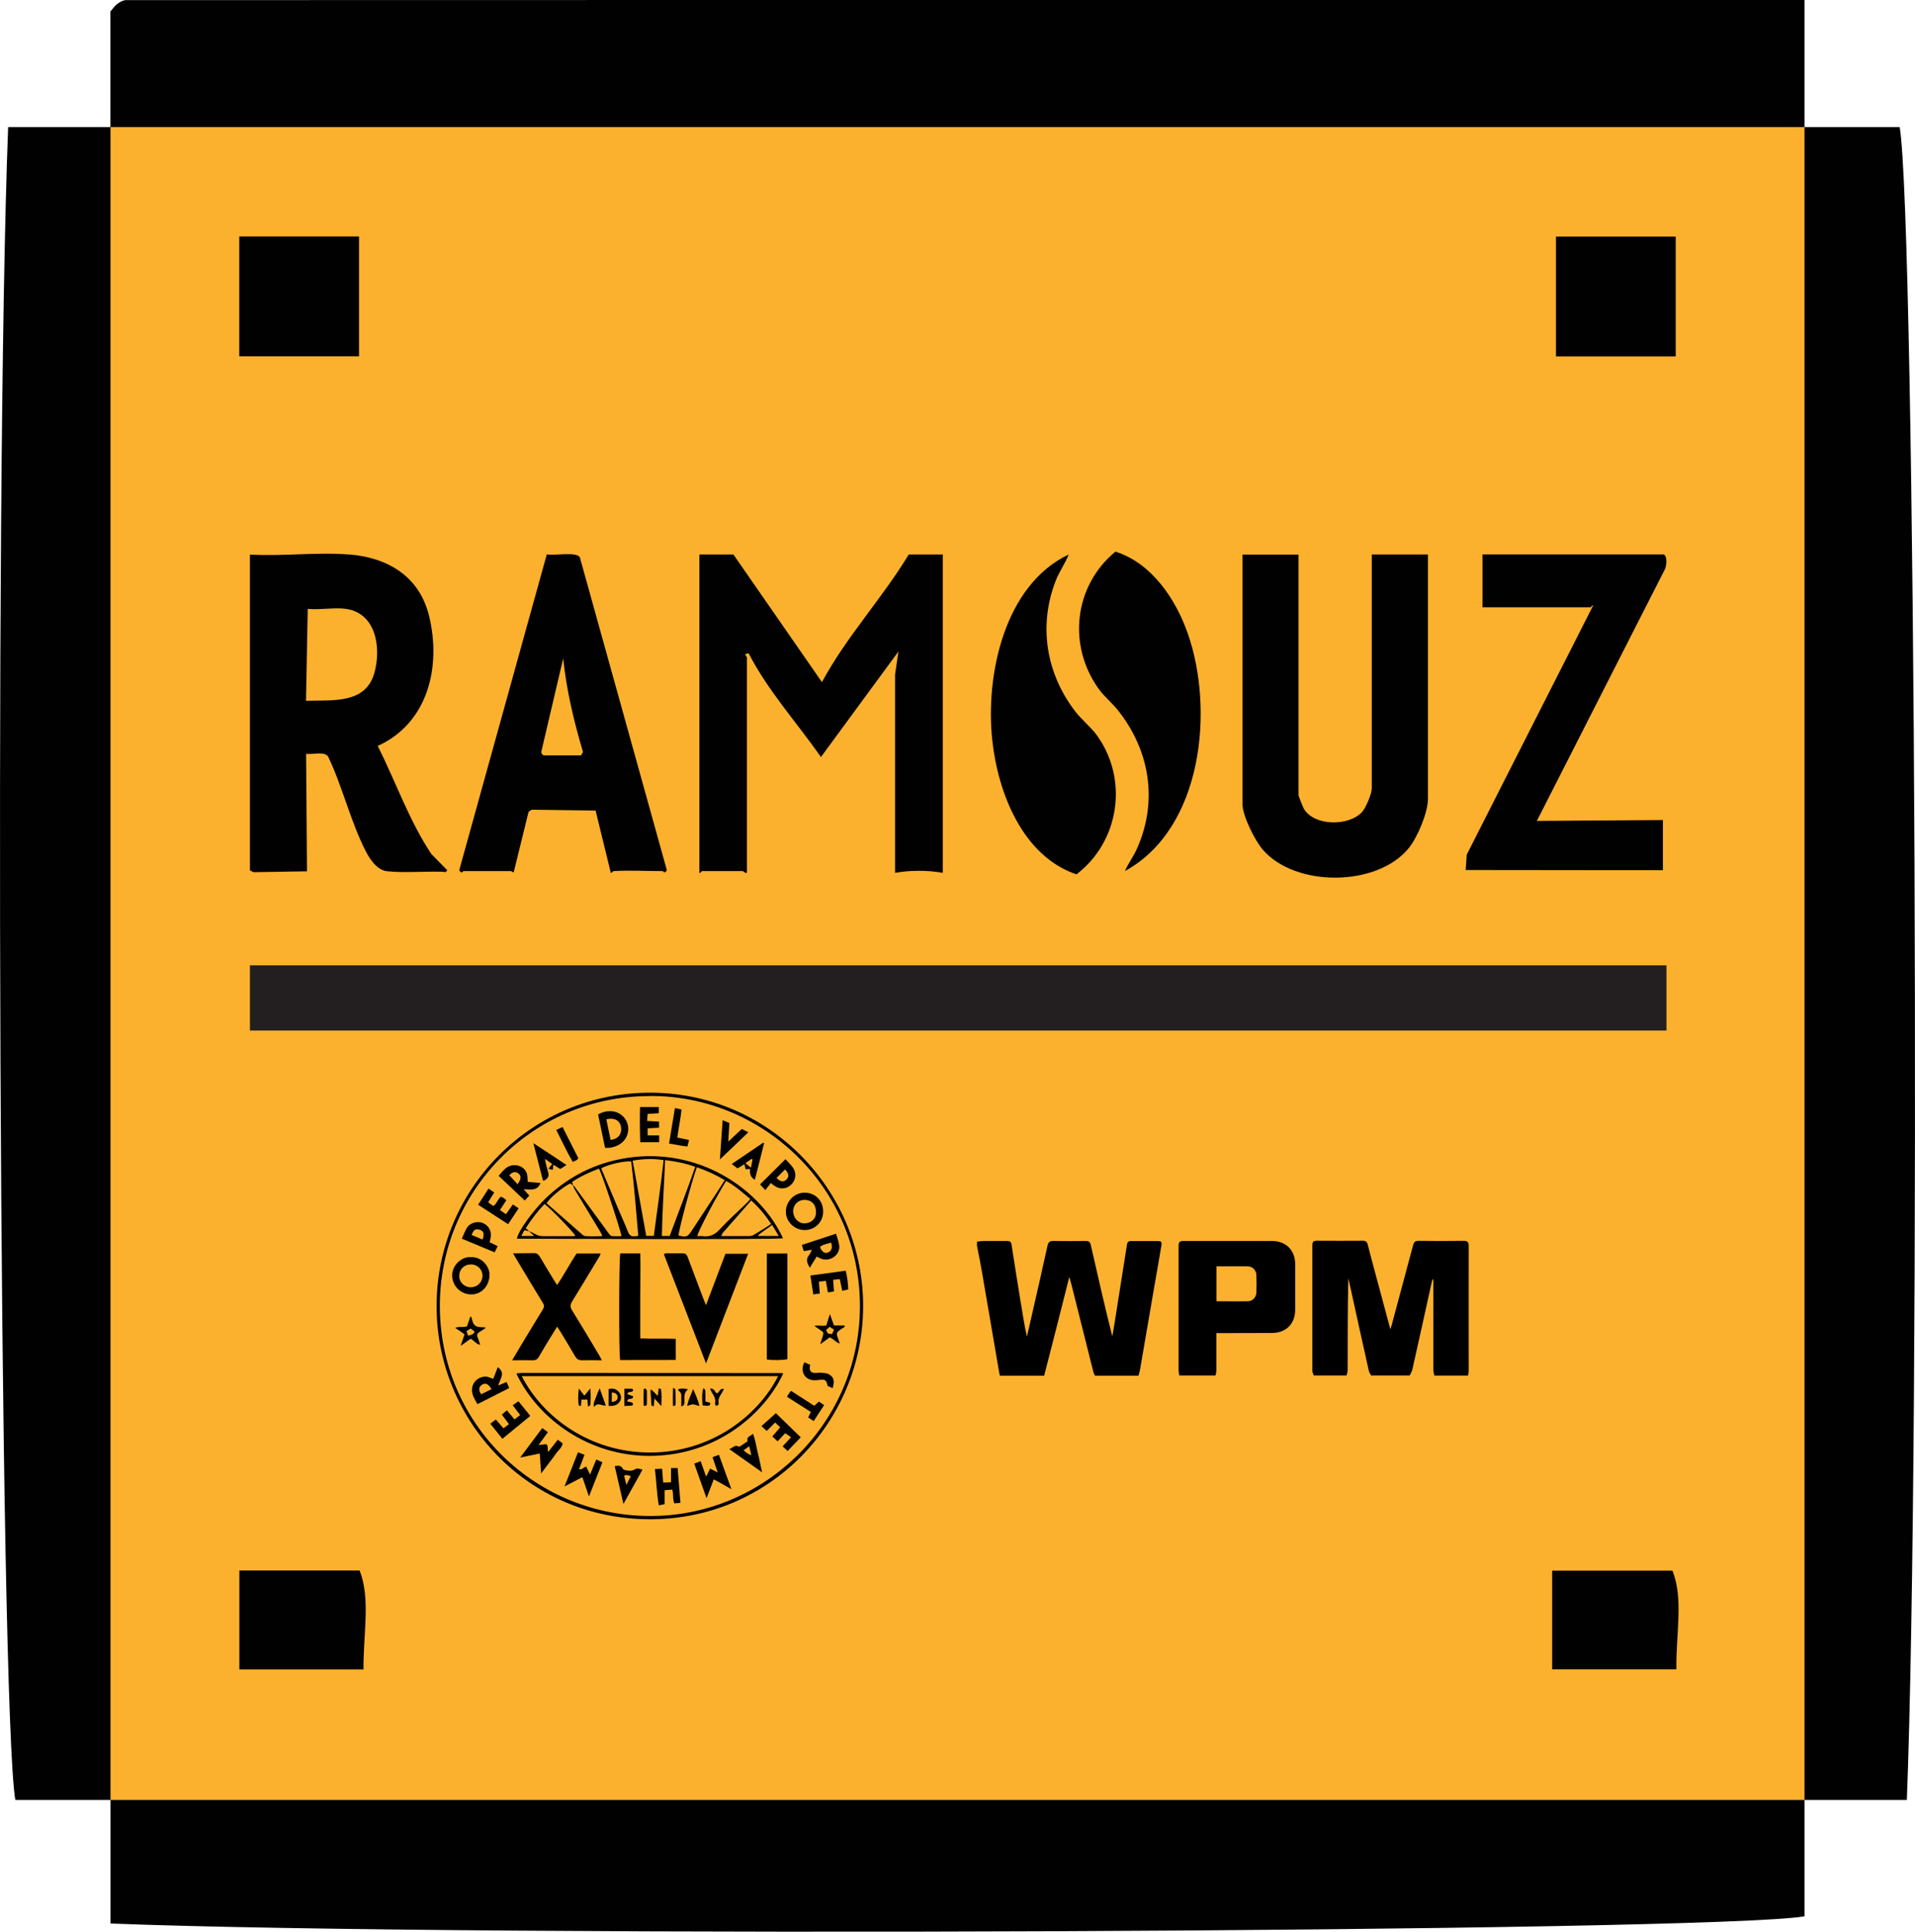 <?xml version="1.0" encoding="UTF-8"?>
<svg id="Layer_2" data-name="Layer 2" xmlns="http://www.w3.org/2000/svg" viewBox="0 0 176.23 177.75">
  <defs>
    <style>
      .cls-1 {
        fill: #010101;
      }

      .cls-2 {
        fill: #fcb12e;
      }

      .cls-3 {
        fill: #231f20;
      }
    </style>
  </defs>
  <g id="Layer_1-2" data-name="Layer 1">
    <g>
      <path class="cls-1" d="M66.68,0h99.38V11.69c-.46,.44-.93,.87-1.39,1.32-4.2,2.3-8.81,1.93-13.32,1.94-42.16,.06-84.32,.05-126.48,0-4.51,0-9.12,.37-13.33-1.92-.46-.44-.92-.89-1.38-1.33V1.06c.21-.24,.38-.51,.63-.7,.23-.17,.54-.35,.81-.35C29.97,0,48.32,0,66.68,0Z"/>
      <path class="cls-1" d="M166.06,165.63v10.71c-8.53,1.46-122.59,1.97-155.89,.66v-11.37c.46-.44,.93-.87,1.39-1.32,4.2-2.3,8.81-1.93,13.32-1.94,42.16-.06,84.32-.05,126.48,0,4.51,0,9.12-.37,13.33,1.92,.46,.44,.92,.89,1.38,1.33Z"/>
      <path class="cls-1" d="M166.06,11.69h8.76c1.46,8.54,1.96,120.64,.66,153.94h-9.42c-3.4-3.69-3.3-8.31-3.31-12.84-.08-42.76-.08-85.51,0-128.27,0-4.52-.09-9.15,3.31-12.84Z"/>
      <path class="cls-1" d="M10.17,165.63H1.41C-.05,157.09-.55,44.99,.75,11.69H10.17c3.4,3.69,3.3,8.31,3.31,12.84,.08,42.76,.08,85.51,0,128.27,0,4.52,.09,9.15-3.31,12.84Z"/>
      <path class="cls-2" d="M10.17,165.63V11.69H166.06V165.63H10.17Z"/>
      <path class="cls-1" d="M22.02,32.79v-11.03h11.02v11.03h-11.02Z"/>
      <path class="cls-1" d="M154.21,21.77v11.03h-11.02v-11.03h11.02Z"/>
      <path class="cls-1" d="M22.03,153.62v-9.1h11.07c1.01,2.62,.33,5.72,.35,9.1h-11.42Z"/>
      <path class="cls-1" d="M142.84,153.61v-9.08h11.07c1.03,2.59,.32,5.69,.36,9.08h-11.44Z"/>
    </g>
    <g id="Layer_1-2" data-name="Layer 1-2">
      <path class="cls-1" d="M67.49,51.02l8.15,11.75c2.24-4.17,5.55-7.71,7.99-11.75h3.13v29.3c-1.39-.25-2.99-.25-4.39,0v-18.26s.31-2.11,.31-2.11l-7.13,9.71c-2.22-3.16-4.89-6.11-6.66-9.55l-.31,.08c.02,.14,.16,.27,.16,.31v19.82c-.17,.06-.34-.16-.39-.16h-3.76s-.12,.2-.23,.16v-29.3h3.13Z"/>
      <path class="cls-1" d="M32.16,51.02c3.58,.3,6.45,2.05,7.33,5.67,1.13,4.65-.09,9.85-4.73,11.95,1.66,3.3,2.88,6.85,4.93,9.94l1.47,1.5c-.16,.27-.24,.14-.43,.14-1.59-.05-3.65,.12-5.13-.05-.9-.11-1.55-1.08-1.93-1.82-1.37-2.64-2.17-6.02-3.48-8.74-.37-.51-1.49-.14-2.02-.25l.08,10.82-4.93,.08-.32-.17v-29.06c2.97,.18,6.23-.25,9.16,0Zm-.31,5.01c-1.06-.15-2.42,.11-3.53,0l-.16,8.46c2.41-.09,5.47,.33,6.29-2.56,.64-2.26,.2-5.5-2.61-5.9h0Z"/>
      <path class="cls-1" d="M119.5,51.02v22.17c0,.07,.41,1.1,.49,1.23,.97,1.64,4.21,1.62,5.39,.26,.33-.38,.86-1.66,.86-2.12v-21.54h5.17v22.48c0,1.26-.95,3.52-1.75,4.52-2.9,3.61-10.44,3.64-13.44,.18-.74-.85-1.88-3.13-1.88-4.22v-22.95h5.17Z"/>
      <path class="cls-1" d="M56.44,80.16s-.12,.17-.23,.16l-1.4-5.73-5.89-.08-.28,.2-1.36,5.54c-.12,.06-.21-.09-.24-.09h-4.39c-.06,0-.15,.31-.39-.08l8.06-29.07c.67,.15,2.71-.28,3.04,.27l8.01,28.8c-.24,.38-.33,.08-.39,.08-1.48,0-3.09-.09-4.54,0h0Zm-6.42-10.65h3.45l.18-.32c-.84-2.82-1.52-5.67-1.82-8.61l-2.01,8.57c-.06,.13,.13,.34,.21,.36h0Z"/>
      <path class="cls-1" d="M153.1,51.02c.35,.11,.28,1.06,.11,1.37l-11.78,23.15,11.6-.08v4.62l-18.15-.02,.1-1.42,11.63-22.92c-.06-.08-.2,.16-.23,.16h-9.95v-4.86h16.68Z"/>
      <path class="cls-1" d="M98.35,51.02c-.31,.81-.85,1.54-1.17,2.35-1.65,4.17-.92,8.62,1.8,12.13,.54,.7,1.43,1.43,1.94,2.13,2.96,4.07,2.11,9.8-1.86,12.83-4.95-1.68-7.22-7.5-7.74-12.31-.66-5.99,1.09-14.31,7.03-17.13Z"/>
      <path class="cls-1" d="M103.52,80.16c.31-.73,.8-1.35,1.12-2.09,1.94-4.37,1.17-9.02-1.76-12.71-.53-.67-1.25-1.24-1.78-1.98-2.87-4-2.27-9.48,1.55-12.62,3.34,1.06,5.55,4.37,6.66,7.54,2.45,6.99,1.37,17.97-5.8,21.86h0Z"/>
    </g>
    <g>
      <path d="M135.09,126.58h-3.09c-.03-.17-.09-.34-.09-.51,0-1.61,0-3.23,0-4.84,0-1.18,0-2.37,0-3.55-.08,.08-.12,.16-.14,.25-.6,2.7-1.19,5.41-1.8,8.11-.04,.18-.16,.35-.24,.53h-3.55c-.07-.14-.18-.27-.21-.42-.54-2.41-1.07-4.83-1.6-7.24-.09-.43-.2-.86-.29-1.29-.06,2.83-.06,5.64-.06,8.45,0,.17-.06,.33-.1,.5h-3.02c-.04-.14-.13-.27-.13-.41,0-3.86,0-7.71,0-11.57,0-.3,.09-.42,.41-.42,1.41,.01,2.82,.01,4.22,0,.28,0,.4,.09,.47,.36,.19,.78,.4,1.55,.61,2.32,.48,1.8,.97,3.59,1.47,5.47,.06-.2,.1-.31,.13-.42,.65-2.44,1.31-4.87,1.96-7.31,.08-.31,.21-.42,.54-.41,1.37,.02,2.74,.02,4.11,0,.37,0,.47,.11,.47,.47-.01,3.83,0,7.66,0,11.49,0,.15-.04,.29-.06,.44Z"/>
      <path d="M89.9,114.26c.22-.02,.44-.07,.66-.07,.7,0,1.41,0,2.11,0,.27,0,.38,.08,.42,.35,.28,1.84,.58,3.68,.88,5.52,.16,.97,.31,1.95,.53,2.93,.15-.65,.31-1.29,.45-1.94,.49-2.14,.98-4.29,1.45-6.43,.07-.33,.22-.44,.56-.43,.98,.02,1.96,.02,2.94,0,.32,0,.43,.11,.49,.41,.63,2.79,1.27,5.58,1.97,8.37,.07-.41,.15-.82,.21-1.22,.38-2.41,.76-4.81,1.14-7.22,.04-.25,.15-.34,.4-.33,.78,.01,1.56,0,2.34,0,.44,0,.49,.05,.42,.47-.23,1.37-.47,2.73-.71,4.1-.42,2.43-.83,4.85-1.25,7.28-.03,.18-.09,.36-.14,.54h-4c-.05-.1-.11-.2-.14-.3-.68-2.71-1.36-5.42-2.04-8.13-.05-.19-.11-.38-.19-.66-.44,1.74-.84,3.37-1.26,5-.35,1.36-.7,2.73-1.05,4.09h-4.07c-.02-.08-.05-.17-.06-.25-.53-3.09-1.06-6.18-1.59-9.27-.14-.81-.3-1.61-.46-2.42v-.38Z"/>
      <path d="M108.53,126.58c-.02-.16-.07-.32-.07-.47,0-3.82,0-7.63,0-11.45,0-.36,.1-.48,.47-.47,2.7,.01,5.4,0,8.11,0,1.3,0,2.15,.85,2.15,2.13,0,1.4,0,2.8,0,4.2,0,1.3-.84,2.14-2.14,2.14-1.48,0-2.97,0-4.45,.01-.2,0-.4,0-.66,0,0,.16,0,.29,0,.43,0,1,0,2,0,3,0,.16-.05,.31-.08,.47h-3.32Zm3.42-10.07v3.23c.98,0,1.95,.02,2.91,0,.42-.01,.75-.39,.76-.8,.02-.54,.02-1.08,0-1.61-.01-.42-.34-.79-.76-.8-.96-.02-1.93,0-2.92,0Z"/>
    </g>
    <g>
      <path d="M40.18,120.16c0-10.75,8.76-19.71,19.82-19.61,11.03,.1,19.53,9.23,19.43,19.8-.1,10.5-8.55,19.42-19.53,19.45-11.44,.03-19.76-9.22-19.72-19.65Zm19.61-19.3c-10.78-.02-19.48,8.78-19.31,19.62,.17,11,9.36,19.49,20.26,19,10.23-.46,18.66-9.1,18.39-19.8-.27-10.74-9.16-18.89-19.33-18.83Z"/>
      <path d="M55.4,125.17c-.68,0-1.27-.01-1.86,0-.3,0-.46-.11-.61-.36-.44-.76-.9-1.51-1.35-2.26-.09-.15-.19-.28-.31-.47-.27,.43-.51,.82-.75,1.21-.31,.52-.63,1.04-.93,1.56-.12,.22-.27,.32-.53,.32-.62-.01-1.23,0-1.93,0,.3-.51,.56-.94,.82-1.38,.66-1.09,1.32-2.19,1.99-3.27,.15-.24,.16-.41,0-.65-.81-1.32-1.6-2.65-2.4-3.98-.1-.16-.19-.33-.32-.56,.28,0,.5,0,.71-.01,.38,0,.77,0,1.15-.01,.29-.02,.46,.1,.61,.35,.45,.77,.92,1.53,1.39,2.3,.05,.08,.1,.15,.19,.28,.66-.96,1.17-1.97,1.79-2.89h2.21c-.04,.11-.05,.18-.09,.24-.84,1.39-1.68,2.79-2.53,4.17-.19,.3-.18,.53,0,.82,.85,1.37,1.67,2.76,2.5,4.14,.07,.12,.13,.25,.23,.44Z"/>
      <path d="M72.05,113.94c-.26,.15-23.88,.04-24.48,.04,.1-.68,1.52-2.65,2.76-3.82,2.25-2.11,4.91-3.35,7.99-3.69,6.43-.7,11.76,3.17,13.73,7.46Zm-23.36-.66c.2,.1,.4,.18,.59,.29,.21,.12,.43,.18,.68,.18,.89,0,1.79,0,2.68,0,.1,0,.21-.02,.32-.02-.17-.34-2.33-2.57-2.85-2.94-.65,.68-1.22,1.43-1.73,2.23,.14,.12,.23,.2,.33,.28-.14-.03-.27-.06-.45-.1-.08,.15-.17,.3-.29,.53h1.18c-.18-.17-.32-.31-.46-.44Zm4.03-4.22s.11,.06,.14,.11c.32,.44,.64,.87,.96,1.31,.73,1.01,1.46,2.01,2.2,3.02,.07,.1,.17,.23,.27,.24,.29,.03,.59,.01,.9,.01-.06-.54-1.85-5.9-2.07-6.21-.87,.32-1.71,.71-2.47,1.22,.04,.14,.06,.23,.09,.32-.09-.06-.18-.12-.27-.18-.81,.42-1.95,1.39-2.16,1.83,1.08,.95,2.16,1.89,3.24,2.84,.08,.07,.18,.16,.28,.17,.52,.04,1.04,.03,1.61,0-.09-.18-.14-.29-.2-.4-.78-1.28-1.56-2.57-2.33-3.85-.08-.13-.13-.28-.19-.43Zm5.5-2.26c.42,2.35,.83,4.63,1.25,6.92h.7c.3-2.34,.65-4.63,.9-6.97-.96-.15-1.86-.12-2.85,.05Zm-2.88,.72c.02,.06,.03,.12,.06,.17,.51,1.2,1.01,2.41,1.52,3.61,.29,.69,.61,1.37,.88,2.07,.12,.3,.31,.43,.62,.39,.09-.01,.18-.02,.32-.04-.2-2.3-.38-4.58-.65-6.84-.62-.08-2.19,.29-2.76,.63Zm6.29,6.21c.78-2.12,1.61-4.2,2.35-6.36-.91-.33-1.8-.5-2.77-.62-.1,2.35-.26,4.65-.3,6.98h.73Zm2.5-6.33c-.52,1.46-1.7,5.88-1.68,6.29,.72,.18,.83,.13,1.21-.45,.73-1.12,1.48-2.24,2.21-3.36,.27-.41,.53-.83,.82-1.28-.83-.51-1.66-.88-2.56-1.19Zm2.69,1.27c-1.01,1.64-2.6,4.67-2.65,5.08,.16,0,.32-.02,.48,0,.62,.08,1.1-.1,1.55-.59,.81-.88,1.71-1.67,2.56-2.5,.1-.09,.18-.21,.29-.33-.73-.6-1.39-1.21-2.23-1.66Zm2.32,1.79c-.9,1.02-1.76,2-2.62,2.98-.06,.07-.09,.18-.15,.3,.91,0,1.77,0,2.63,0,.15,0,.31-.07,.44-.15,.37-.22,.73-.45,1.1-.68,.14-.09,.28-.18,.43-.28-.54-.81-1.11-1.51-1.83-2.16Zm1.92,2.26c-.41,.29-.77,.55-1.13,.81-.06,.04-.11,.11-.19,.2h1.92c-.22-.36-.4-.66-.6-1.01Z"/>
      <path d="M64.97,125.45c-1.32-3.42-2.6-6.73-3.88-10.05,.23-.13,.44-.07,.64-.07,.37,0,.73,0,1.1,0,.24,0,.36,.09,.45,.33,.46,1.24,.93,2.48,1.4,3.72,.08,.21,.16,.41,.29,.72,.62-1.64,1.21-3.19,1.79-4.73h2.09c-1.29,3.36-2.56,6.67-3.88,10.1Z"/>
      <path d="M57.07,125.16c-.13-.47-.11-9.31,.01-9.82h1.84c.04,1.31,0,2.6,0,3.89,0,1.29,0,2.58,0,3.93,1.12,.05,2.18,0,3.27,.04v1.94c-1.71,.02-3.43,0-5.13,.01Z"/>
      <path d="M70.57,115.35h1.89v9.72c-.36,.1-1.4,.11-1.89,.03v-9.75Z"/>
      <path d="M72.07,126.4c-1.64,3.54-6,7.56-12.3,7.57-5.51,0-10.19-3.3-12.23-7.53,0-.02,0-.03,.01-.05,0-.01,.03-.02,.04-.02,.13,0,.25-.03,.38-.03,8.01,0,16.01,0,24.02,.01,.02,0,.05,.03,.07,.05Zm-24.06,.23c1.97,3.82,6.3,7.02,11.81,7.03,5.58,0,9.92-3.35,11.79-7.03-7.87,0-15.7,0-23.59,0Z"/>
      <path d="M43.34,115.68c1.07-.04,1.74,.94,1.71,1.67-.03,1-.76,1.78-1.7,1.76-.97-.01-1.72-.78-1.74-1.72-.02-1,.92-1.78,1.73-1.71Zm0,2.77c.59,0,1.05-.45,1.06-1.05,.01-.58-.46-1.05-1.05-1.05-.64,0-1.09,.45-1.09,1.07,0,.58,.47,1.03,1.08,1.04Z"/>
      <path d="M75.75,111.5c0,.95-.75,1.69-1.7,1.69-.94,0-1.73-.78-1.73-1.69,0-.96,.8-1.76,1.73-1.75,.99,0,1.71,.75,1.7,1.74Zm-.66,0c0-.66-.4-1.08-1.05-1.09-.59,0-1.05,.45-1.05,1.05,0,.59,.46,1.11,1.02,1.11,.67,0,1.12-.46,1.08-1.07Z"/>
      <path d="M49.8,135.59c-.05-.67-.09-1.23-.13-1.84-.58,.12-1.13,.23-1.8,.37,.72-.95,1.36-1.81,2.03-2.71,.17,.13,.32,.24,.52,.38-.28,.38-.54,.74-.86,1.18,.29-.03,.49-.06,.7-.08,.24,.16,.07,.45,.2,.71,.29-.37,.56-.73,.87-1.12,.16,.12,.3,.23,.45,.34-.07,.42-.41,.63-.61,.93-.2,.31-.44,.59-.66,.89-.22,.29-.43,.58-.72,.96Z"/>
      <path d="M54.87,134.3c.21,.09,.36,.16,.57,.26-.41,1.03-.81,2.04-1.24,3.14-.22-.63-.41-1.17-.61-1.77-.54,.28-1.05,.54-1.64,.85,.43-1.09,.83-2.1,1.24-3.14,.21,.08,.39,.15,.6,.23-.17,.45-.33,.88-.5,1.32,.28,.09,.4-.19,.66-.23,.1,.21,.21,.43,.35,.73,.2-.49,.38-.91,.57-1.38Z"/>
      <path d="M55.68,105.62c-.21-1.03-.43-2.05-.64-3.07,.75-.43,1.58-.4,2.16,.06,.91,.71,.83,2.2-.34,2.78-.35,.17-.74,.27-1.19,.23Zm.12-2.62c.13,.63,.26,1.26,.39,1.89,.8-.08,1.07-.66,.95-1.24-.12-.57-.65-.83-1.34-.65Z"/>
      <path d="M63.89,134.68c.24-.09,.4-.15,.59-.22,.17,.47,.32,.9,.5,1.42,.14-.29,.25-.5,.37-.74,.22,.11,.41,.21,.7,.36-.17-.51-.32-.94-.48-1.41,.19-.07,.36-.13,.59-.22,.38,1.04,.74,2.05,1.15,3.17-.35-.2-.6-.34-.85-.49-.25-.14-.5-.27-.78-.42-.21,.57-.41,1.1-.66,1.73-.39-1.1-.75-2.12-1.14-3.2Z"/>
      <path d="M75.16,115.62c-.22,.35-.41,.67-.64,1.04-.23-.41-.4-.76-.07-1.16,.11-.13,.16-.3,.27-.5-.27,.05-.49,.09-.75,.13-.06-.19-.11-.36-.18-.57,1.06-.35,2.08-.69,3.15-1.04,.11,.4,.25,.75,.29,1.1,.11,.84-.83,1.52-1.65,1.21-.13-.05-.26-.12-.43-.21Zm1.33-1.28c-.37,.12-.74,.16-1.03,.4,.15,.44,.44,.63,.72,.52,.35-.14,.46-.45,.3-.92Z"/>
      <path d="M45.84,127.5c.3-.13,.51-.22,.78-.33,.08,.18,.15,.35,.24,.56-.98,.5-1.93,.98-2.92,1.48-.23-.39-.46-.76-.5-1.19-.08-1.03,.94-1.53,1.57-1.28,.12,.05,.23,.09,.38,.14,.15-.37,.28-.72,.42-1.08,.39,.32,.47,.56,.31,.98-.04,.1-.08,.21-.12,.31-.04,.1-.08,.21-.16,.41Zm-.61,.33c-.27-.48-.57-.61-.87-.41-.31,.2-.34,.5-.08,.88,.31-.15,.63-.31,.96-.47Z"/>
      <path d="M48.55,108.75c.42,.04,.8,.08,1.19,.11-.29,.76-.91,.59-1.55,.57,.2,.23,.34,.4,.52,.59-.14,.15-.26,.28-.42,.45-.81-.76-1.59-1.5-2.4-2.27,.26-.31,.49-.61,.82-.81,.74-.44,1.81-.02,1.83,.94,0,.12,.01,.25,.02,.41Zm-.92,.22c.34-.47,.35-.76,.09-.98-.26-.22-.59-.16-.85,.16,.24,.26,.49,.53,.76,.82Z"/>
      <path d="M62.62,138.29c-.2,.02-.37,.04-.56,.05-.19-.41-.05-.84-.2-1.27-.24,.02-.46,.04-.7,.06v1.28c-.15,.03-.32,.07-.53,.11-.2-1.11-.22-2.21-.36-3.34,.24-.01,.43-.02,.66-.03,.03,.43,.06,.83,.1,1.28,.27-.01,.49-.02,.72-.03v-1.31h.61c.09,1.05,.17,2.1,.26,3.2Z"/>
      <path d="M46.23,132.39c-.39-.48-.73-.91-1.11-1.38,.18-.13,.33-.25,.51-.39,.24,.28,.46,.53,.7,.81,.17-.13,.32-.24,.51-.38-.22-.29-.42-.56-.66-.88,.15-.13,.3-.26,.47-.39,.25,.29,.46,.54,.7,.83,.18-.14,.34-.26,.52-.4-.24-.31-.45-.58-.69-.9,.19-.13,.35-.25,.53-.37,.37,.46,.72,.88,1.09,1.35-.85,.7-1.68,1.38-2.56,2.1Z"/>
      <path d="M71.81,131.35c-.16-.15-.3-.28-.48-.45-.25,.26-.49,.5-.77,.77-.17-.15-.31-.28-.49-.44,.45-.41,.88-.78,1.33-1.19,.72,.69,1.49,1.44,2.29,2.22-.42,.44-.8,.83-1.21,1.26-.15-.14-.28-.27-.46-.43,.26-.28,.49-.53,.78-.84-.18-.12-.35-.24-.54-.37-.19,.21-.43,.46-.7,.75-.17-.16-.31-.28-.49-.45,.24-.27,.46-.53,.73-.84Z"/>
      <path d="M45.49,109.72c-.2,.32-.37,.6-.57,.92,.17,.12,.32,.23,.49,.34,.3-.23,.39-.59,.66-.85,.22,.01,.34,.19,.53,.31-.2,.31-.38,.58-.59,.91,.18,.12,.34,.24,.55,.38,.21-.3,.41-.58,.64-.9,.18,.12,.35,.23,.53,.36-.33,.5-.64,.96-.97,1.46-.93-.6-1.83-1.19-2.76-1.79,.33-.51,.63-.97,.96-1.49,.18,.12,.34,.23,.52,.36Z"/>
      <path d="M76.76,118.84c-.21,.03-.38,.06-.57,.09-.07-.37-.12-.69-.19-1.07-.2,.02-.4,.05-.64,.08,.03,.38,.05,.72,.08,1.09-.21,.03-.39,.05-.6,.08-.09-.6-.17-1.14-.26-1.74,1.1-.15,2.15-.29,3.25-.44,.14,.58,.21,1.12,.23,1.72-.17,.04-.33,.08-.55,.13-.08-.37-.15-.7-.23-1.08-.19,.02-.37,.04-.61,.07,.03,.36,.05,.69,.08,1.09Z"/>
      <path d="M58.9,101.87h1.73v.57c-.32,.02-.65,.04-1.03,.06-.02,.2-.03,.4-.05,.65,.39,.02,.73,.04,1.1,.06v.56c-.35,.02-.69,.04-1.05,.06v.65h1.06v.63h-1.74c-.04-1.07-.05-2.13-.02-3.25Z"/>
      <path d="M42.5,113.98c.17-.37,.29-.71,.48-1.02,.27-.43,.92-.61,1.4-.44,.52,.19,.84,.67,.79,1.22-.01,.17-.06,.34-.11,.57,.22,.11,.46,.22,.74,.36-.09,.19-.18,.36-.28,.57-1.02-.42-1.99-.83-3.02-1.26Zm1.91,.08c.18-.56,.11-.78-.27-.9-.37-.12-.56,0-.74,.48,.32,.14,.65,.27,1.01,.42Z"/>
      <path d="M72.28,106.66c.24,.27,.47,.48,.66,.74,.39,.53,.32,1.17-.13,1.61-.44,.43-1.05,.46-1.57,.09-.09-.06-.17-.13-.3-.24-.17,.21-.32,.41-.51,.65-.19-.2-.33-.34-.49-.52,.79-.79,1.56-1.54,2.35-2.33Zm-.83,1.74c.41,.37,.67,.39,.93,.13,.26-.26,.22-.56-.14-.92-.26,.27-.53,.53-.79,.8Z"/>
      <path d="M57.37,138.39c-.28-1.22-.54-2.34-.8-3.48,.31-.04,.57-.1,.75,.25,.09,.17,.83,.24,1.03,.09,.25-.18,.47-.1,.78-.02-.58,1.05-1.14,2.05-1.75,3.15Zm.68-2.55c-.23-.07-.39-.17-.61-.04,.06,.25,.12,.49,.2,.84,.16-.31,.27-.52,.41-.8Z"/>
      <path d="M67.13,133.34c.34-.13,.52-.44,.85-.22,.03,.02,.12-.03,.17-.06,.17-.11,.35-.23,.52-.35,.05-.04,.14-.1,.13-.12-.12-.42,.28-.42,.49-.66,.24,.58,.3,1.17,.44,1.73,.15,.56,.25,1.14,.4,1.82-1.03-.73-1.97-1.4-3.01-2.13Zm1.29,.11c.23,.2,.42,.36,.72,.46-.07-.3-.12-.53-.19-.83-.21,.15-.35,.25-.53,.38Z"/>
      <path d="M70.32,105.19c-.28,1.12-.56,2.24-.85,3.37q-.54-.28-.44-.99c-.14,0-.26,.02-.41,.03-.04-.15-.07-.28-.12-.47-.21,.12-.4,.24-.63,.38-.15-.11-.31-.23-.53-.4,1-.68,1.95-1.32,2.91-1.97,.02,.02,.05,.04,.07,.06Zm-1.73,1.84c.19,.15,.33,.26,.52,.42,.06-.31,.1-.53,.14-.76-.03-.02-.06-.03-.08-.05-.17,.12-.35,.24-.57,.39Z"/>
      <path d="M49.97,108.65c-.28-1.11-.57-2.23-.89-3.46,1.06,.69,2.03,1.33,3.05,2.01-.22,.14-.39,.25-.57,.37-.21-.13-.41-.25-.63-.39-.02,.16-.04,.29-.07,.47-.13-.03-.24-.06-.4-.1,.14-.17,.23-.29,.36-.44-.2-.14-.4-.29-.66-.47,.03,.19,.04,.31,.07,.43,.07,.29,.15,.58,.23,.87q.09,.36-.21,.58c-.05,.04-.1,.08-.16,.11-.03,.01-.06,0-.12,.02Z"/>
      <path d="M66.25,106.69c.09-1.26,.16-2.4,.25-3.61,.23,.1,.4,.17,.62,.26-.03,.53-.06,1.07-.1,1.71,.45-.42,.84-.78,1.24-1.16,.19,.09,.37,.18,.61,.3-.87,.83-1.7,1.63-2.62,2.5Z"/>
      <path d="M72.43,128.54c.05-.11,.07-.17,.11-.22,.07-.1,.15-.2,.25-.34,.72,.46,1.42,.91,2.14,1.38,.14-.13,.27-.24,.43-.39,.15,.1,.3,.2,.48,.33-.32,.5-.63,.97-.96,1.47-.19-.12-.34-.23-.51-.34,.09-.17,.16-.31,.25-.5-.73-.46-1.44-.92-2.2-1.4Z"/>
      <path d="M62.11,101.96c.24,.06,.4,.09,.61,.14-.09,.85-.27,1.69-.39,2.58,.35,.07,.69,.14,1.08,.22-.05,.2-.09,.38-.15,.6-.57-.05-1.1-.19-1.69-.27,.18-1.1,.36-2.16,.54-3.27Z"/>
      <path d="M76.62,127.74c-.18-.08-.32-.15-.46-.21-.12-.56-.21-.61-.79-.55-.16,.02-.32,.04-.48,.03-.85-.04-1.29-.84-.87-1.65,.17,.07,.34,.14,.54,.23-.02,.08-.04,.15-.04,.22-.03,.31,.11,.5,.41,.53,.22,.02,.45-.04,.67-.02,.23,.02,.49,.03,.68,.14,.46,.25,.55,.66,.34,1.28Z"/>
      <path d="M44.65,122.23c-.17,.11-.34,.22-.51,.33-.2,.12-.29,.27-.18,.52,.09,.2,.14,.41,.23,.67-.39-.07-.56-.4-.88-.56-.27,.19-.55,.4-.92,.66,.14-.41,.24-.72,.36-1.07-.27-.19-.54-.38-.86-.59,.37-.17,.75,0,1.09-.15,.1-.29,.2-.59,.3-.88,.03,0,.05,0,.08,0,.04,.12,.08,.25,.11,.37q.14,.58,.72,.59c.15,0,.31,.01,.46,.02,0,.03,.01,.07,.02,.1Zm-1.57,.68c.26-.07,.53-.12,.59-.39-.15-.11-.27-.2-.36-.27-.14,.09-.26,.16-.38,.24,.04,.13,.1,.27,.15,.42Z"/>
      <path d="M76.04,121.97c.1-.32,.2-.63,.33-1.05,.15,.4,.26,.71,.38,1.05h.99c0,.2-.17,.22-.27,.29-.54,.38-.54,.38-.31,1.01,.04,.1,.07,.21,.12,.36-.38-.11-.57-.42-.92-.57-.25,.18-.51,.37-.88,.64,.1-.3,.16-.5,.22-.7,.11-.36,.11-.39-.19-.6-.16-.12-.34-.23-.57-.39,.39-.09,.71,.04,1.09-.04Zm-.02,.42c.06,.1,.12,.22,.17,.32,.13,.02,.25,.03,.38,.05,.06-.14,.12-.28,.18-.41-.14-.09-.28-.18-.4-.26-.1,.09-.2,.19-.33,.3Z"/>
      <path d="M51.18,103.98c.23-.11,.4-.18,.59-.27,.49,.97,.97,1.92,1.45,2.86-.1,.22-.31,.24-.51,.35-.56-.95-1-1.93-1.52-2.94Z"/>
      <path d="M53.27,127.77c.19,.24,.33,.42,.51,.66,.19-.24,.34-.43,.54-.67,.06,.55,.05,1.04,0,1.53,0,.04-.09,.07-.2,.15-.03-.26-.05-.45-.07-.65h-.53c-.02,.18-.04,.38-.07,.6-.09-.03-.16-.03-.17-.06-.09-.21-.1-.98-.01-1.56Z"/>
      <path d="M56.01,129.37v-1.55c.42-.11,.74,0,.98,.32,.18,.25,.22,.54,.06,.81-.22,.36-.58,.45-1.04,.42Zm.29-.36c.38-.05,.54-.18,.54-.43,0-.27-.18-.42-.54-.45v.87Z"/>
      <path d="M60.16,129.41c-.13-.05-.2-.06-.21-.08-.03-.47-.06-.93-.09-1.4,.03-.02,.07-.03,.1-.05,.17,.17,.35,.35,.57,.57,.03-.27,.06-.46,.09-.7,.1,.04,.19,.05,.2,.08,.1,.48,.05,.96,.04,1.56-.25-.28-.42-.47-.63-.7-.03,.28-.05,.47-.07,.72Z"/>
      <path d="M57.46,129.38v-1.59c.25,0,.47,0,.69,0,.04,0,.11,.07,.12,.12,0,.04-.05,.12-.1,.14-.14,.07-.36-.03-.45,.24,.19,.06,.37,.13,.54,.19,.04,.42-.56,.06-.52,.49,.13,.02,.27,.04,.4,.08,.06,.02,.11,.1,.12,.17,0,.03-.07,.12-.11,.12-.22,.02-.43,.02-.69,.04Z"/>
      <path d="M55.18,127.74c.21,.58,.38,1.07,.57,1.6-.4,.04-.76-.35-1.08,.14-.1-.42,.1-.65,.18-.91,.08-.26,.2-.5,.33-.82Z"/>
      <path d="M63.24,129.37c.09-.58,.37-1.04,.55-1.55,.2,.5,.45,.96,.57,1.57-.26-.07-.42-.16-.58-.16-.16,0-.32,.08-.54,.14Z"/>
      <path d="M65.35,127.78c.41-.05,.41,.33,.63,.44,.23-.08,.23-.51,.65-.41-.1,.17-.17,.32-.26,.46-.16,.24-.29,.49-.24,.8,0,.06,.01,.14-.02,.18-.04,.06-.11,.1-.18,.11-.03,0-.09-.07-.12-.12-.02-.04,0-.09,0-.14,.05-.32-.05-.59-.23-.85-.09-.13-.15-.29-.24-.47Z"/>
      <path d="M62.42,127.83c.28-.08,.55-.08,.9,.02-.41,.3-.33,.69-.34,1.05,0,.11,.01,.23-.02,.33-.02,.07-.12,.1-.26,.21,0-.34,0-.59,0-.84,.01-.25,0-.47-.25-.62-.03-.01-.02-.08-.03-.16Z"/>
      <path d="M64.66,129.32c-.08-.68-.05-1.25,.07-1.58,.26,.14,.16,.39,.18,.58,.02,.2,0,.41,0,.64,.16,.05,.31,.09,.46,.13-.03,.29-.09,.31-.71,.23Z"/>
      <path d="M59.4,127.76c.05,.08,.13,.16,.13,.25,.01,.38,0,.76,0,1.14,0,.15-.06,.25-.29,.21-.03-.51-.01-1.04,0-1.56,.05-.01,.11-.02,.16-.03Z"/>
      <path d="M61.93,129.35c-.02-.52-.01-1.04,.01-1.65,.12,.09,.21,.12,.21,.16,.02,.46,.03,.91,.03,1.37,0,.05-.09,.11-.13,.16-.04-.01-.08-.02-.12-.04Z"/>
    </g>
    <rect class="cls-3" x="23" y="88.83" width="130.36" height="6"/>
  </g>
</svg>